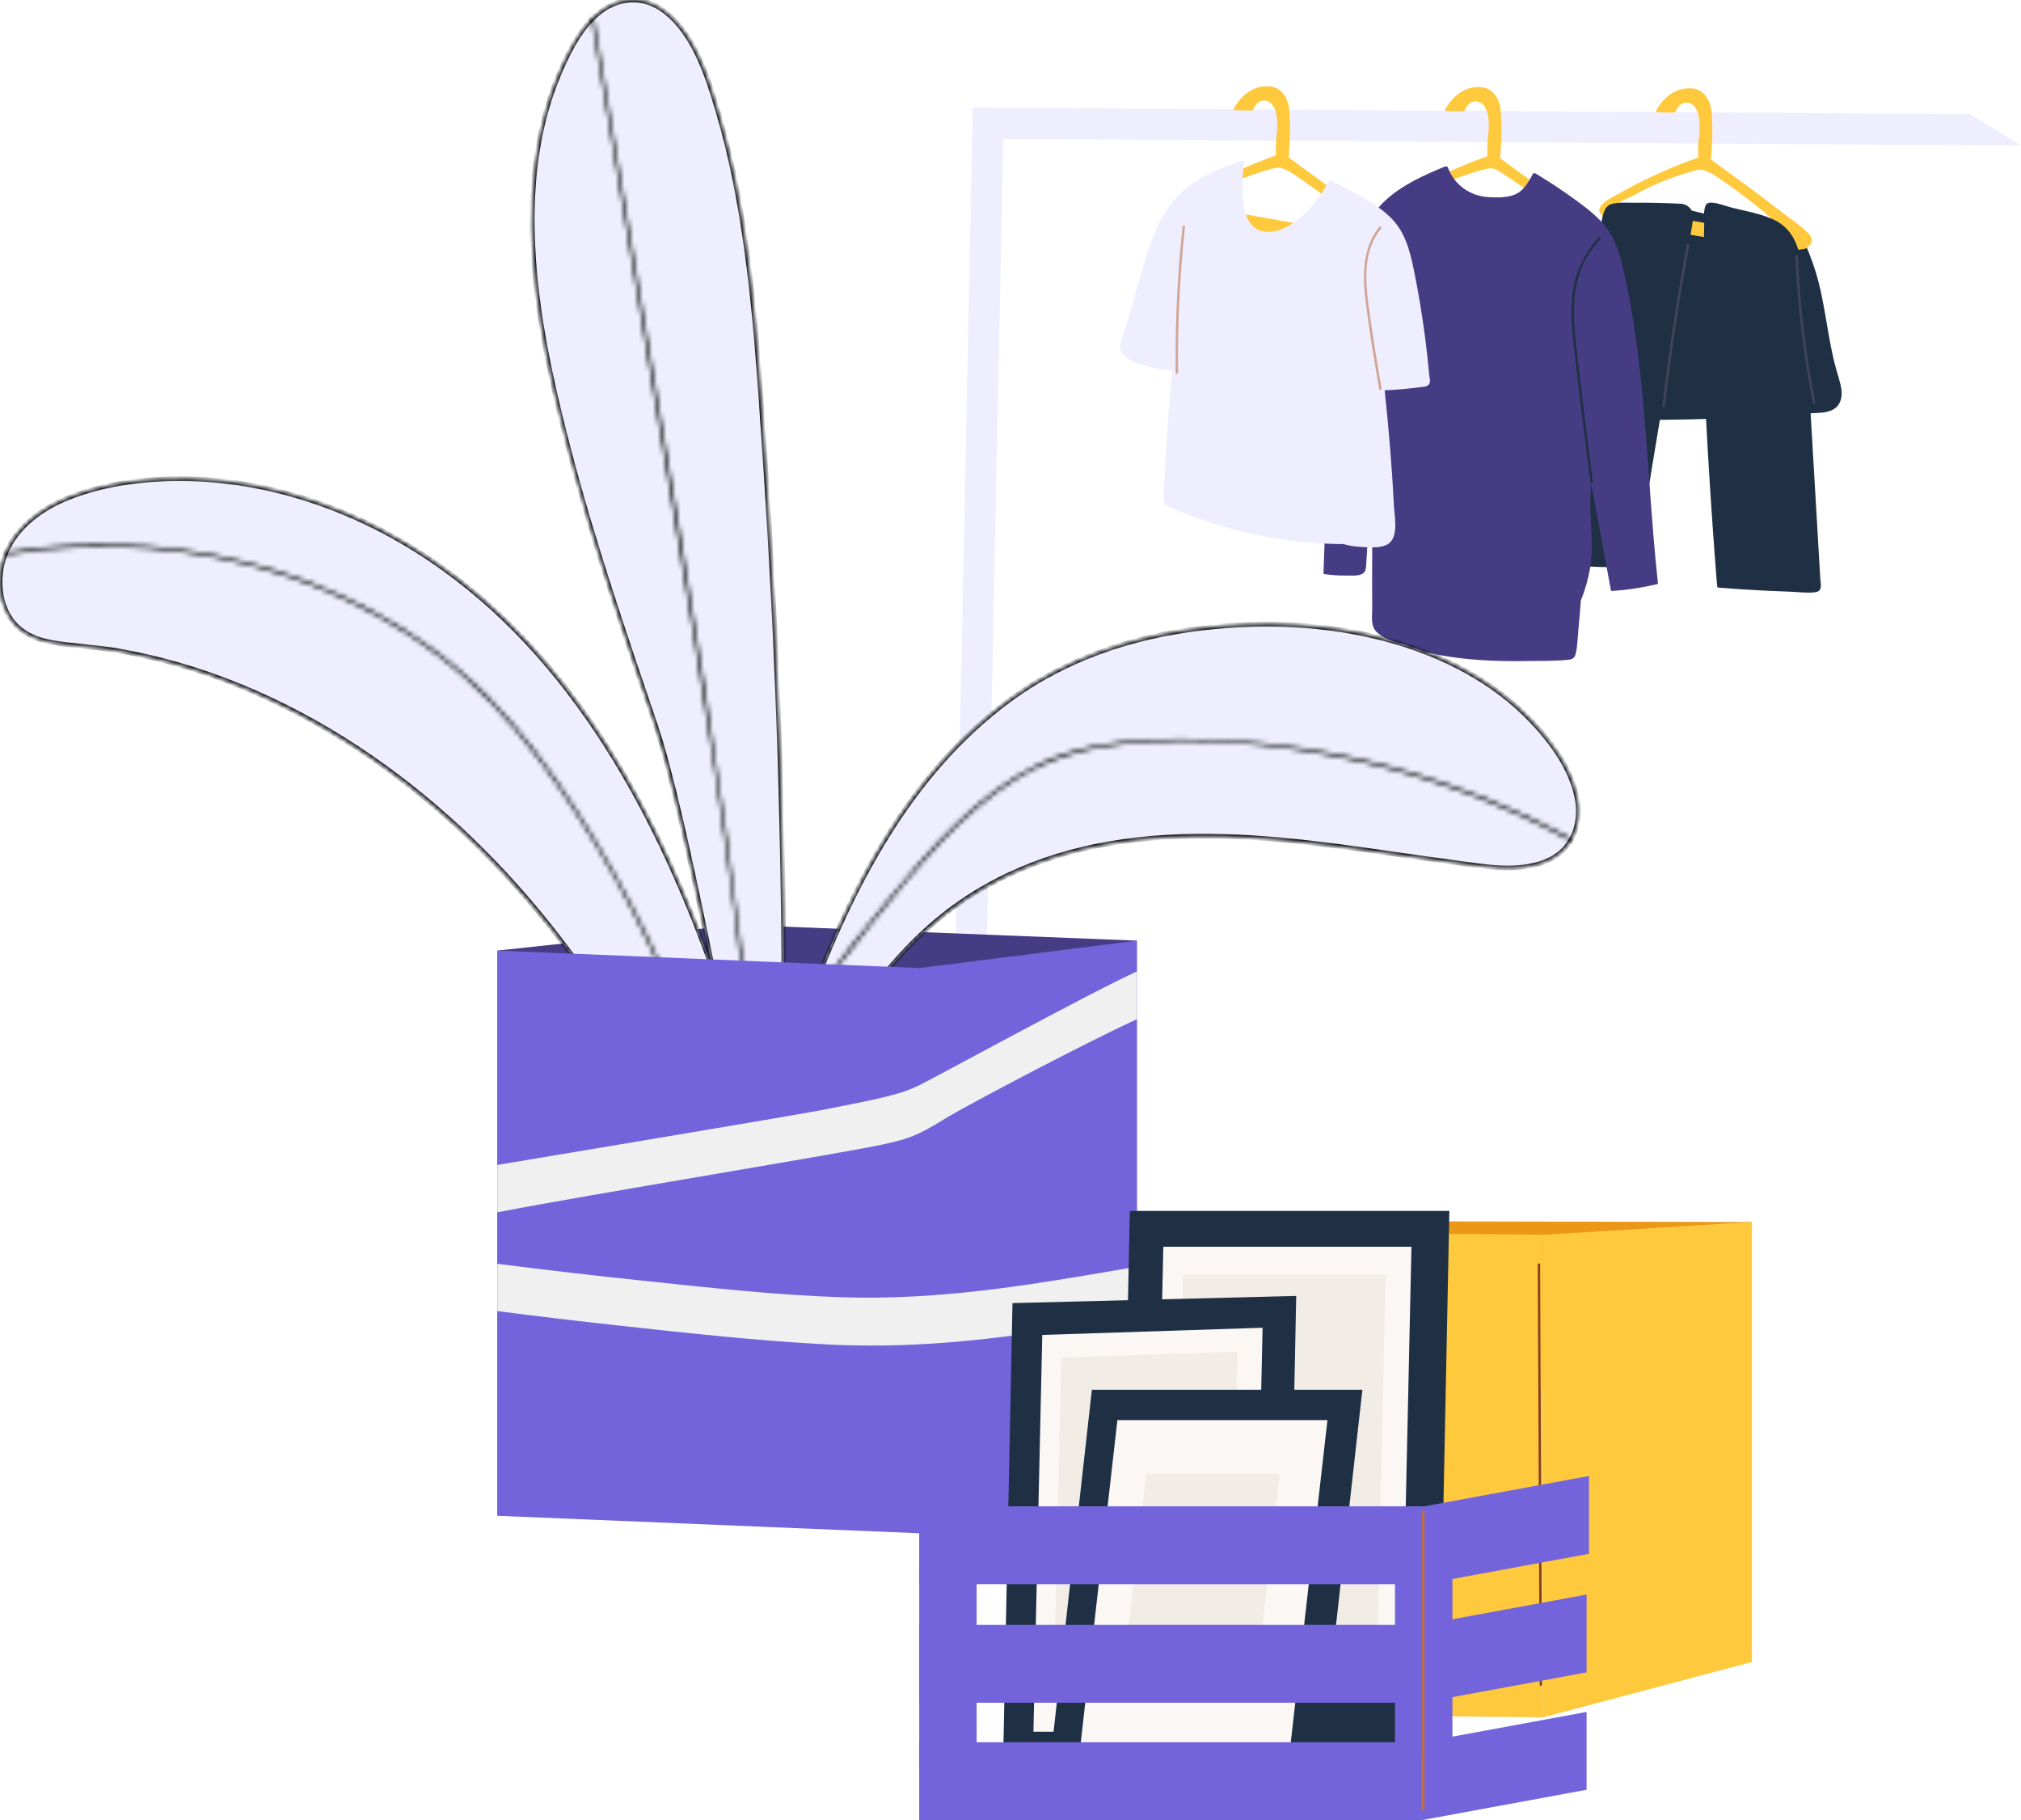 <?xml version="1.0" encoding="UTF-8"?> <svg xmlns="http://www.w3.org/2000/svg" width="432" height="389" viewBox="0 0 432 389" fill="none"><path d="M393.362 81.974C392.924 80.223 392.336 78.513 391.932 76.747C391.125 73.26 390.607 69.722 389.973 66.206C389.35 62.729 388.612 59.254 387.379 55.935C386.479 53.53 385.592 50.371 382.814 49.772C373.971 47.868 365.152 45.999 356.414 43.685C356.241 43.638 356.091 43.766 356.079 43.941C355.791 48.446 355.134 52.91 354.074 57.297C353.566 59.376 352.967 61.429 352.298 63.457C351.676 65.326 351.053 67.169 350.869 69.139C350.834 69.477 351.364 69.477 351.399 69.139C351.468 68.391 351.607 67.665 351.779 66.943C350.88 74.438 349.912 81.922 348.851 89.397C348.828 89.561 348.909 89.73 349.105 89.73C357.336 89.776 365.556 89.592 373.764 89.172C377.879 88.962 381.972 88.695 386.076 88.368C388.601 88.164 392.255 88.655 393.373 85.752C393.834 84.528 393.673 83.218 393.362 81.974Z" fill="#1F3044"></path><path d="M432 31.132L419.367 31.044L214.466 29.693L207.809 29.652L207.926 22.986L214.584 23.028L408.464 24.313L421.096 24.395L432 31.132Z" fill="#EFEEFE"></path><path d="M207.922 22.988L207.797 29.654L202.624 281.559L209.257 283.341L214.461 29.694L214.575 23.029L207.922 22.988Z" fill="#EFEEFE"></path><path d="M275.404 36.528C279.286 38.976 283.683 42.252 287.193 45.206C288.112 45.979 288.998 46.793 289.917 47.556C290.245 47.827 290.573 48.083 290.912 48.329C291.524 48.764 292.585 49.368 292.443 49.906C292.213 50.7 290.934 50.608 290.146 50.432C287.609 49.891 283.934 49.046 281.386 48.539C276.126 47.5 256.79 44.188 256.451 44.146C255.882 44.075 255.303 44.161 255.379 43.521C255.488 42.585 257.982 41.864 258.769 41.418C263.133 38.934 267.814 37.082 272.681 35.857C274.387 35.673 274.879 36.533 275.404 36.528ZM295.658 48.831C294.226 47.504 292.541 46.388 290.999 45.206C289.348 43.941 287.686 42.678 286.034 41.413C282.819 38.955 278.663 36.073 275.448 33.615C275.524 32.776 275.59 31.941 275.634 31.102C275.743 29.152 275.787 27.195 275.699 25.245C275.623 23.785 275.579 22.183 274.857 20.873C273.72 18.82 272.134 18.21 269.87 18.497C267.147 18.846 265.003 20.853 263.746 23.192C263.614 23.438 263.91 23.663 264.106 23.556C265.299 23.622 266.48 23.638 267.672 23.596C267.792 23.592 267.89 23.514 267.923 23.402C268.284 22.311 269.214 21.344 270.461 21.497C271.642 21.641 272.353 22.711 272.67 23.77C273.184 25.48 273.074 27.421 272.856 29.177C272.681 30.538 272.713 31.88 272.735 33.221C266.862 35.305 261.165 37.88 255.74 40.952C254.646 41.571 250.042 43.624 252.098 45.524C252.984 46.338 254.57 46.491 255.685 46.778C257.621 47.269 259.579 47.668 261.547 48.032C269.093 49.43 276.683 50.719 284.273 51.881C287.773 52.414 291.634 53.295 295.166 52.813C295.855 52.716 296.544 52.204 296.883 51.508C297.386 50.489 296.336 49.461 295.658 48.831Z" fill="#FFC93D"></path><path d="M320.612 36.706C324.492 39.149 328.888 42.425 332.409 45.384C333.317 46.152 334.203 46.966 335.123 47.734C335.448 48 335.773 48.262 336.109 48.502C336.737 48.943 337.792 49.547 337.646 50.084C337.422 50.873 336.143 50.781 335.347 50.611C332.813 50.064 329.134 49.219 326.6 48.717C321.33 47.678 301.997 44.361 301.66 44.319C301.089 44.247 300.505 44.34 300.584 43.695C300.696 42.763 303.185 42.036 303.97 41.596C308.333 39.107 313.02 37.254 317.887 36.031C319.591 35.847 319.872 36.297 320.612 36.706ZM340.864 49.009C339.429 47.678 337.747 46.566 336.199 45.379C334.551 44.115 332.891 42.85 331.243 41.586C328.024 39.129 323.864 36.246 320.646 33.788C320.724 32.949 320.791 32.114 320.836 31.275C320.948 29.325 320.993 27.374 320.903 25.424C320.825 23.959 320.78 22.362 320.062 21.046C318.93 18.998 317.337 18.384 315.072 18.67C312.347 19.018 310.205 21.025 308.949 23.365C308.815 23.616 309.118 23.836 309.308 23.734C310.497 23.8 311.686 23.81 312.874 23.77C312.998 23.77 313.087 23.692 313.132 23.58C313.491 22.484 314.422 21.517 315.667 21.671C316.844 21.814 317.55 22.889 317.876 23.944C318.391 25.654 318.279 27.599 318.055 29.349C317.887 30.717 317.921 32.058 317.932 33.394C312.067 35.478 306.37 38.058 300.943 41.129C299.855 41.75 295.246 43.802 297.298 45.697C298.184 46.51 299.777 46.664 300.898 46.951C302.827 47.443 304.778 47.842 306.752 48.206C314.299 49.608 321.89 50.898 329.482 52.055C332.97 52.587 336.838 53.473 340.371 52.986C341.055 52.895 341.75 52.377 342.086 51.686C342.591 50.663 341.537 49.634 340.864 49.009Z" fill="#FFC93D"></path><path d="M365.681 36.967C369.554 39.415 373.954 42.69 377.47 45.645C378.39 46.417 379.274 47.231 380.194 47.999C380.515 48.266 380.849 48.522 381.182 48.767C381.802 49.203 382.86 49.807 382.71 50.345C382.492 51.138 381.205 51.046 380.424 50.872C377.884 50.33 374.207 49.485 371.668 48.982C366.405 47.938 347.067 44.626 346.734 44.585C346.159 44.514 345.573 44.605 345.654 43.961C345.769 43.024 348.262 42.302 349.043 41.857C353.398 39.368 358.098 37.52 362.958 36.297C364.659 36.112 365.164 36.972 365.681 36.967ZM385.927 49.27C384.503 47.943 382.825 46.828 381.274 45.645C379.619 44.38 377.965 43.115 376.31 41.851C373.093 39.394 368.945 36.512 365.716 34.054C365.796 33.215 365.865 32.38 365.911 31.541C366.026 29.59 366.061 27.634 365.969 25.683C365.9 24.224 365.854 22.622 365.13 21.311C363.992 19.264 362.407 18.65 360.143 18.936C357.42 19.28 355.283 21.29 354.03 23.631C353.892 23.876 354.179 24.101 354.375 23.994C355.57 24.061 356.753 24.076 357.948 24.035C358.063 24.03 358.167 23.953 358.201 23.84C358.569 22.75 359.488 21.782 360.729 21.937C361.912 22.079 362.625 23.149 362.947 24.209C363.464 25.919 363.349 27.864 363.13 29.615C362.958 30.977 362.993 32.319 363.004 33.66C357.133 35.744 351.445 38.319 346.021 41.39C344.918 42.01 340.322 44.063 342.379 45.962C343.252 46.776 344.849 46.93 345.964 47.212C347.894 47.707 349.859 48.107 351.824 48.471C359.362 49.869 366.957 51.159 374.552 52.321C378.045 52.853 381.906 53.734 385.445 53.252C386.123 53.16 386.824 52.643 387.157 51.947C387.662 50.929 386.617 49.898 385.927 49.27Z" fill="#FFC93D"></path><path d="M389.087 123.55C389.03 122.495 388.961 121.441 388.903 120.385C388.696 116.966 388.501 113.546 388.305 110.122C387.489 96.257 386.684 82.394 385.867 68.531C385.683 65.295 385.545 62.054 385.292 58.828C385.108 56.484 384.786 54.093 383.866 51.907C382.9 49.635 381.267 47.888 379.013 46.875C376.264 45.641 373.125 45.124 370.215 44.386C368.87 44.043 367.329 43.404 365.937 43.312C365.224 43.26 364.729 43.435 364.488 44.156C364.085 45.349 364.315 46.884 364.281 48.128C364.246 49.875 364.212 51.62 364.177 53.371C364.062 60.36 364.039 67.348 364.12 74.336C364.304 89.889 366.88 123.985 367.076 125.393C367.099 125.511 367.225 125.577 367.34 125.588C370.802 125.864 374.263 126.089 377.737 126.258C379.381 126.334 381.037 126.401 382.682 126.458C384.372 126.514 386.27 126.796 387.96 126.576C388.593 126.493 389.018 126.288 389.168 125.628C389.306 125.019 389.122 124.175 389.087 123.55Z" fill="#1F3044"></path><path d="M350.447 116.884C350.322 117.688 350.288 118.569 350.073 119.347C349.733 120.54 348.928 120.903 347.794 121.021C346.14 121.2 344.451 121.231 342.785 121.195C339.351 121.123 333.536 120.709 330.227 119.864C333.48 95.828 336.744 71.745 342.195 48.088C342.547 46.557 342.671 44.136 344.462 43.609C345.992 43.153 347.93 43.357 349.506 43.327C351.727 43.276 356.828 43.394 359.321 43.552C360.965 43.654 362.166 45.144 361.917 46.773C358.324 70.25 353.96 93.375 350.447 116.884Z" fill="#1F3044"></path><path d="M351.128 84.837C350.519 78.421 349.74 72.022 348.623 65.675C348.047 62.469 347.426 59.264 346.625 56.105C345.936 53.371 344.988 50.715 343.217 48.473C341.343 46.081 338.849 44.238 336.4 42.457C333.792 40.558 331.084 38.786 328.319 37.127C327.89 36.846 327.404 37.2 327.607 37.317C326.592 39.089 325.621 40.942 323.578 41.664C321.863 42.272 319.899 42.242 318.104 42.124C314.222 41.868 310.892 39.534 309.527 35.883C309.459 35.541 309.042 35.545 308.883 35.581C304.358 37.44 299.787 39.483 296.153 42.821C291.931 46.711 290.284 51.975 289.313 57.477C286.898 71.054 285.306 84.816 284.212 98.551C283.568 106.502 283.139 114.474 282.902 122.445C282.902 122.547 282.981 122.685 283.094 122.7C284.64 122.91 286.187 123.029 287.744 123.007C288.771 122.993 290.43 123.167 291.333 122.562C292.022 122.102 291.988 121.257 292.044 120.504C292.157 118.825 292.259 117.145 292.36 115.466C292.372 115.329 292.293 115.252 292.191 115.226C292.654 113.112 293.06 110.992 293.41 108.857C293.32 114.171 293.286 119.491 293.297 124.81C293.297 126.458 293.308 128.107 293.32 129.75C293.331 131.055 293.083 132.704 293.545 133.963C294.234 135.883 297.213 136.841 298.918 137.517C304.482 139.728 310.543 140.67 316.49 141.07C319.684 141.284 322.879 141.326 326.073 141.284C329.142 141.243 332.291 141.304 335.339 140.993C336.185 140.906 336.625 140.537 336.817 139.702C337.212 138.085 337.223 136.293 337.381 134.64C337.585 132.545 337.765 130.451 337.912 128.352C338.77 126.228 339.424 124.017 339.831 121.738C340.914 115.682 339.39 109.543 340.169 103.508C341.557 111.043 342.946 118.58 344.334 126.115C344.356 126.222 344.481 126.321 344.582 126.309C347.833 126.089 351.038 125.598 354.198 124.85C354.3 124.825 354.401 124.702 354.39 124.595C352.945 111.37 352.381 98.076 351.128 84.837Z" fill="#463C84"></path><path d="M305.506 80.119C305.264 77.488 304.978 74.856 304.638 72.235C304 67.311 303.187 62.406 302.187 57.537C301.319 53.257 300.198 49.161 296.869 46.12C293.375 42.926 288.803 40.837 284.617 38.61C284.177 38.252 284.067 38.616 283.947 38.846C282.771 41.145 281.276 43.254 279.452 45.081C277.419 47.103 274.87 49.142 271.936 49.495C264.442 50.391 265.42 39.798 265.893 34.74C265.893 34.413 265.629 34.34 265.398 34.351C261.651 35.677 257.871 37.125 254.619 39.445C251.08 41.969 248.652 45.465 246.96 49.422C245.147 53.636 244.037 58.136 242.784 62.534C242.026 65.16 241.268 67.791 240.509 70.418C240.125 71.784 238.773 74.284 239.927 75.579C241.279 77.099 244.015 77.974 245.927 78.491C247.465 78.911 249.047 79.121 250.641 79.146C249.773 86.995 249.256 94.889 248.905 102.778C248.85 104.058 248.586 105.492 248.74 106.766C248.839 107.581 249.157 107.924 249.883 108.287C252.322 109.516 255.003 110.422 257.585 111.302C262.838 113.089 268.244 114.41 273.727 115.239C278.2 115.916 282.694 116.263 287.21 116.289C288.21 116.592 289.243 116.76 290.309 116.837C292.056 116.96 294.199 117.165 295.891 116.652C299.198 115.644 298.111 110.816 297.979 108.302C297.55 99.988 296.869 91.695 295.979 83.422C298.484 83.314 300.979 83.094 303.473 82.761C304.088 82.679 305.099 82.721 305.495 82.1C305.835 81.568 305.561 80.698 305.506 80.119Z" fill="#EFEEFE"></path><path d="M338.35 56.601C339.259 54.573 340.615 52.853 342.028 51.154C342.241 50.892 341.871 50.519 341.658 50.779C338.956 54.035 337.05 57.364 336.321 61.582C335.581 65.933 335.996 70.362 336.489 74.719C337.532 84.17 338.776 93.599 339.954 103.035C339.999 103.368 340.525 103.368 340.481 103.035C339.371 94.116 338.216 85.203 337.184 76.275C336.68 71.882 336.131 67.418 336.657 62.999C336.915 60.803 337.442 58.618 338.35 56.601Z" fill="#1F3044"></path><path d="M384.303 54.794C384.292 54.456 383.763 54.456 383.775 54.794C384.223 65.344 385.487 75.84 387.522 86.197C387.579 86.529 388.096 86.391 388.027 86.058C385.993 75.743 384.752 65.294 384.303 54.794Z" fill="#404459"></path><path d="M360.557 52.342C358.439 63.754 356.695 75.227 355.335 86.755C355.301 87.088 355.822 87.088 355.868 86.755C357.227 75.278 358.96 63.845 361.067 52.48C361.124 52.148 360.614 52.004 360.557 52.342Z" fill="#404459"></path><path d="M292.597 65.618C291.822 59.94 291.352 53.581 295.219 48.846C295.427 48.585 295.055 48.206 294.848 48.472C291.221 52.911 291.221 58.757 291.876 64.174C292.663 70.527 293.701 76.86 294.804 83.168C294.869 83.5 295.372 83.357 295.317 83.023C294.301 77.239 293.384 71.438 292.597 65.618Z" fill="#D1A597"></path><path d="M253.301 48.446C253.333 48.108 252.81 48.113 252.768 48.446C251.669 58.803 251.178 69.216 251.306 79.629C251.317 79.967 251.84 79.972 251.829 79.629C251.701 69.216 252.192 58.803 253.301 48.446Z" fill="#D1A597"></path><path d="M243.046 201.036L106.318 323.959V203.158L157.687 197.646L243.046 201.036Z" fill="#463C84"></path><mask id="path-17-inside-1_1050_18667" fill="white"><path d="M150.147 252.462C154.778 251.764 159.44 251.239 164.113 250.854C163.561 247.964 162.977 245.08 162.339 242.208C162.191 241.514 162.031 240.821 161.872 240.128C161.766 239.674 161.67 239.215 161.564 238.762C157.136 219.806 150.912 201.186 142.745 183.518C135.035 166.856 125.36 150.917 112.828 137.433C100.339 123.991 85.003 113.27 67.586 107.298C58.899 104.323 49.766 102.548 40.569 102.336C31.913 102.134 22.79 103.112 14.698 106.321C8.995 108.573 3.653 112.441 1.295 118.02C1.21 118.211 1.125 118.413 1.061 118.604C0.594 119.815 0.276 121.091 0.116 122.451C-0.266 125.681 0.276 129.113 2.028 131.897C4.067 135.159 7.476 136.7 11.172 137.327C15.749 138.113 20.422 138.273 25.01 139.059C29.608 139.845 34.154 140.908 38.614 142.215C47.482 144.808 56.053 148.378 64.198 152.713C80.723 161.501 95.517 173.402 108.198 187.12C121.314 201.309 132.136 217.524 141.258 234.527C144.413 240.411 147.365 246.399 150.147 252.462Z"></path></mask><path d="M150.147 252.462C154.778 251.764 159.44 251.239 164.113 250.854C163.561 247.964 162.977 245.08 162.339 242.208C162.191 241.514 162.031 240.821 161.872 240.128C161.766 239.674 161.67 239.215 161.564 238.762C157.136 219.806 150.912 201.186 142.745 183.518C135.035 166.856 125.36 150.917 112.828 137.433C100.339 123.991 85.003 113.27 67.586 107.298C58.899 104.323 49.766 102.548 40.569 102.336C31.913 102.134 22.79 103.112 14.698 106.321C8.995 108.573 3.653 112.441 1.295 118.02C1.21 118.211 1.125 118.413 1.061 118.604C0.594 119.815 0.276 121.091 0.116 122.451C-0.266 125.681 0.276 129.113 2.028 131.897C4.067 135.159 7.476 136.7 11.172 137.327C15.749 138.113 20.422 138.273 25.01 139.059C29.608 139.845 34.154 140.908 38.614 142.215C47.482 144.808 56.053 148.378 64.198 152.713C80.723 161.501 95.517 173.402 108.198 187.12C121.314 201.309 132.136 217.524 141.258 234.527C144.413 240.411 147.365 246.399 150.147 252.462Z" fill="#EFEEFE"></path><path d="M164.113 250.854L164.604 250.76L164.709 251.307L164.154 251.352L164.113 250.854ZM162.339 242.208L161.851 242.316L161.851 242.312L162.339 242.208ZM161.872 240.128L162.359 240.014L162.359 240.016L161.872 240.128ZM161.564 238.762L161.077 238.876L161.077 238.875L161.564 238.762ZM142.745 183.518L143.199 183.308L143.199 183.308L142.745 183.518ZM112.828 137.433L112.462 137.774L112.462 137.773L112.828 137.433ZM67.586 107.298L67.748 106.825L67.748 106.825L67.586 107.298ZM40.569 102.336L40.557 102.836H40.557L40.569 102.336ZM14.698 106.321L14.882 106.785L14.881 106.786L14.698 106.321ZM1.295 118.02L1.756 118.214L1.752 118.223L1.295 118.02ZM1.061 118.604L1.536 118.762L1.532 118.773L1.528 118.784L1.061 118.604ZM0.116 122.451L0.613 122.509L0.613 122.509L0.116 122.451ZM2.028 131.897L2.451 131.631L2.452 131.632L2.028 131.897ZM11.172 137.327L11.255 136.834L11.257 136.834L11.172 137.327ZM25.01 139.059L24.926 139.552L24.925 139.552L25.01 139.059ZM38.614 142.215L38.474 142.695L38.474 142.695L38.614 142.215ZM64.198 152.713L63.964 153.155L63.964 153.155L64.198 152.713ZM108.198 187.12L107.831 187.459L108.198 187.12ZM141.258 234.527L141.699 234.291L141.699 234.291L141.258 234.527ZM150.073 251.967C154.716 251.267 159.389 250.741 164.072 250.356L164.154 251.352C159.491 251.736 154.84 252.26 150.222 252.956L150.073 251.967ZM163.622 250.948C163.07 248.061 162.487 245.182 161.851 242.316L162.828 242.099C163.466 244.978 164.051 247.866 164.604 250.76L163.622 250.948ZM161.851 242.312C161.703 241.623 161.544 240.934 161.385 240.24L162.359 240.016C162.519 240.708 162.679 241.405 162.828 242.103L161.851 242.312ZM161.385 240.242C161.331 240.012 161.28 239.781 161.23 239.553C161.179 239.324 161.13 239.099 161.077 238.876L162.051 238.648C162.105 238.878 162.156 239.109 162.206 239.337C162.257 239.566 162.307 239.791 162.359 240.014L161.385 240.242ZM161.077 238.875C156.656 219.95 150.443 201.363 142.291 183.727L143.199 183.308C151.381 201.01 157.615 219.662 162.051 238.648L161.077 238.875ZM142.291 183.728C134.596 167.099 124.948 151.209 112.462 137.774L113.194 137.093C125.772 150.626 135.474 166.614 143.199 183.308L142.291 183.728ZM112.462 137.773C100.02 124.383 84.752 113.712 67.424 107.771L67.748 106.825C85.254 112.827 100.657 123.6 113.194 137.093L112.462 137.773ZM67.424 107.771C58.78 104.811 49.698 103.047 40.557 102.836L40.58 101.836C49.833 102.05 59.017 103.835 67.748 106.825L67.424 107.771ZM40.557 102.836C31.942 102.635 22.891 103.609 14.882 106.785L14.513 105.856C22.689 102.614 31.885 101.633 40.58 101.836L40.557 102.836ZM14.881 106.786C9.244 109.012 4.041 112.808 1.756 118.214L0.835 117.825C3.265 112.074 8.745 108.134 14.514 105.856L14.881 106.786ZM1.752 118.223C1.669 118.41 1.592 118.594 1.536 118.762L0.587 118.446C0.659 118.231 0.751 118.012 0.838 117.817L1.752 118.223ZM1.528 118.784C1.076 119.956 0.767 121.19 0.613 122.509L-0.38 122.392C-0.216 120.991 0.112 119.675 0.595 118.424L1.528 118.784ZM0.613 122.509C0.241 125.651 0.772 128.963 2.451 131.631L1.605 132.163C-0.221 129.263 -0.773 125.711 -0.38 122.392L0.613 122.509ZM2.452 131.632C4.386 134.726 7.635 136.22 11.255 136.834L11.088 137.82C7.317 137.18 3.748 135.592 1.604 132.162L2.452 131.632ZM11.257 136.834C13.526 137.224 15.821 137.459 18.138 137.696C20.449 137.932 22.781 138.17 25.094 138.566L24.925 139.552C22.651 139.162 20.353 138.927 18.036 138.69C15.725 138.454 13.396 138.216 11.087 137.82L11.257 136.834ZM25.094 138.566C29.712 139.356 34.277 140.423 38.755 141.735L38.474 142.695C34.031 141.393 29.505 140.335 24.926 139.552L25.094 138.566ZM38.755 141.735C47.658 144.338 56.26 147.922 64.433 152.272L63.964 153.155C55.846 148.834 47.307 145.277 38.474 142.695L38.755 141.735ZM64.433 152.272C81.014 161.089 95.851 173.027 108.565 186.78L107.831 187.459C95.183 173.777 80.433 161.913 63.964 153.155L64.433 152.272ZM108.565 186.78C121.716 201.008 132.561 217.26 141.699 234.291L140.818 234.764C131.71 217.788 120.911 201.61 107.831 187.459L108.565 186.78ZM141.699 234.291C144.859 240.185 147.816 246.182 150.602 252.253L149.693 252.67C146.914 246.615 143.967 240.637 140.818 234.764L141.699 234.291Z" fill="black" mask="url(#path-17-inside-1_1050_18667)"></path><mask id="path-19-inside-2_1050_18667" fill="white"><path d="M140.061 154.917C146.605 174.21 155.726 226.354 160.589 246.159C161.366 249.343 163.899 243.03 164.739 250.8C165.58 250.734 166.431 250.671 167.272 250.614C167.432 242.341 167.538 234.066 167.57 225.79C167.666 204.604 167.389 183.421 166.73 162.242C166.059 140.979 165.005 119.715 163.569 98.495C162.217 78.445 161.068 58.182 157.099 38.441C156.109 33.586 154.949 28.784 153.544 24.035C152.32 19.861 151.011 15.623 149.128 11.694C146.329 5.86 141.21 -0.902 133.899 0.099C131.175 0.472 128.876 1.813 126.929 3.677C126.769 3.826 126.62 3.975 126.471 4.135C123.215 7.467 120.98 12.227 119.351 16.113C115.967 24.174 114.35 32.862 113.903 41.561C112.956 60.205 117.042 78.871 121.746 96.791C126.907 116.447 133.526 135.687 140.061 154.917Z"></path></mask><path d="M140.061 154.917C146.605 174.21 155.726 226.354 160.589 246.159C161.366 249.343 163.899 243.03 164.739 250.8C165.58 250.734 166.431 250.671 167.272 250.614C167.432 242.341 167.538 234.066 167.57 225.79C167.666 204.604 167.389 183.421 166.73 162.242C166.059 140.979 165.005 119.715 163.569 98.495C162.217 78.445 161.068 58.182 157.099 38.441C156.109 33.586 154.949 28.784 153.544 24.035C152.32 19.861 151.011 15.623 149.128 11.694C146.329 5.86 141.21 -0.902 133.899 0.099C131.175 0.472 128.876 1.813 126.929 3.677C126.769 3.826 126.62 3.975 126.471 4.135C123.215 7.467 120.98 12.227 119.351 16.113C115.967 24.174 114.35 32.862 113.903 41.561C112.956 60.205 117.042 78.871 121.746 96.791C126.907 116.447 133.526 135.687 140.061 154.917Z" fill="#EFEEFE"></path><path d="M160.589 246.159L161.075 246.04L161.075 246.04L160.589 246.159ZM164.739 250.8L164.779 251.299L164.295 251.337L164.242 250.854L164.739 250.8ZM167.272 250.614L167.772 250.624L167.763 251.082L167.306 251.113L167.272 250.614ZM167.57 225.79L167.07 225.788L167.07 225.788L167.57 225.79ZM166.73 162.242L167.229 162.227L167.229 162.227L166.73 162.242ZM163.569 98.495L163.07 98.528L163.07 98.528L163.569 98.495ZM157.099 38.441L157.588 38.342L157.589 38.343L157.099 38.441ZM153.544 24.035L153.065 24.177L153.064 24.176L153.544 24.035ZM149.128 11.694L149.578 11.478L149.579 11.478L149.128 11.694ZM133.899 0.099L133.967 0.594H133.967L133.899 0.099ZM126.929 3.677L127.274 4.038L127.27 4.042L126.929 3.677ZM126.471 4.135L126.837 4.476L126.829 4.484L126.471 4.135ZM119.351 16.113L119.813 16.306L119.812 16.307L119.351 16.113ZM113.903 41.561L113.403 41.536L113.403 41.536L113.903 41.561ZM121.746 96.791L121.262 96.918L121.262 96.918L121.746 96.791ZM140.534 154.756C143.819 164.438 147.741 182.332 151.445 200.245C155.154 218.181 158.646 236.149 161.075 246.04L160.103 246.278C157.669 236.364 154.169 218.357 150.466 200.447C146.758 182.514 142.848 164.689 139.587 155.077L140.534 154.756ZM161.075 246.04C161.163 246.403 161.26 246.549 161.312 246.603C161.339 246.63 161.355 246.639 161.416 246.636C161.509 246.63 161.636 246.591 161.841 246.511C162.021 246.442 162.271 246.336 162.519 246.274C162.776 246.21 163.089 246.175 163.415 246.28C163.749 246.388 164.03 246.62 164.261 246.967C164.702 247.627 165.026 248.798 165.237 250.747L164.242 250.854C164.033 248.917 163.724 247.963 163.43 247.522C163.293 247.318 163.181 247.256 163.108 247.232C163.028 247.206 162.922 247.204 162.762 247.245C162.592 247.287 162.425 247.358 162.203 247.444C162.006 247.52 161.745 247.617 161.479 247.634C161.18 247.652 160.864 247.572 160.6 247.305C160.362 247.064 160.209 246.711 160.103 246.278L161.075 246.04ZM164.7 250.302C165.543 250.236 166.396 250.173 167.238 250.115L167.306 251.113C166.467 251.17 165.618 251.233 164.779 251.299L164.7 250.302ZM166.772 250.604C166.932 242.333 167.038 234.061 167.07 225.788L168.07 225.792C168.038 234.071 167.932 242.348 167.772 250.624L166.772 250.604ZM167.07 225.788C167.166 204.608 166.889 183.43 166.23 162.258L167.229 162.227C167.889 183.411 168.166 204.601 168.07 225.792L167.07 225.788ZM166.23 162.258C165.56 141.001 164.506 119.743 163.07 98.528L164.068 98.461C165.505 119.688 166.559 140.957 167.229 162.227L166.23 162.258ZM163.07 98.528C161.718 78.467 160.57 58.242 156.608 38.54L157.589 38.343C161.566 58.123 162.717 78.422 164.068 98.461L163.07 98.528ZM156.609 38.541C155.621 33.698 154.465 28.91 153.065 24.177L154.024 23.893C155.433 28.658 156.596 33.475 157.588 38.342L156.609 38.541ZM153.064 24.176C151.84 20.002 150.541 15.799 148.677 11.911L149.579 11.478C151.482 15.448 152.8 19.721 154.024 23.894L153.064 24.176ZM148.677 11.911C147.292 9.025 145.347 5.939 142.87 3.705C140.401 1.477 137.435 0.12 133.967 0.594L133.831 -0.396C137.674 -0.922 140.923 0.601 143.54 2.962C146.15 5.317 148.164 8.529 149.578 11.478L148.677 11.911ZM133.967 0.594C131.372 0.949 129.166 2.228 127.274 4.038L126.583 3.315C128.586 1.399 130.977 -0.006 133.831 -0.396L133.967 0.594ZM127.27 4.042C127.119 4.183 126.978 4.324 126.837 4.476L126.105 3.794C126.262 3.625 126.419 3.468 126.587 3.311L127.27 4.042ZM126.829 4.484C123.645 7.742 121.44 12.421 119.813 16.306L118.89 15.92C120.519 12.032 122.784 7.192 126.113 3.785L126.829 4.484ZM119.812 16.307C116.456 24.302 114.847 32.931 114.402 41.587L113.403 41.536C113.853 32.793 115.479 24.045 118.89 15.92L119.812 16.307ZM114.402 41.587C113.459 60.148 117.527 78.749 122.229 96.664L121.262 96.918C116.557 78.992 112.452 60.263 113.403 41.536L114.402 41.587ZM122.229 96.664C127.385 116.299 133.998 135.521 140.534 154.756L139.587 155.078C133.055 135.852 126.429 116.594 121.262 96.918L122.229 96.664Z" fill="black" mask="url(#path-19-inside-2_1050_18667)"></path><mask id="path-21-inside-3_1050_18667" fill="white"><path d="M337.006 170.054C335.651 163.985 331.666 158.582 327.459 154.138C319.046 145.248 307.734 139.625 296.014 136.542C283.335 133.215 270.037 132.709 257.066 134.218C242.156 135.951 227.841 140.672 215.688 149.637C194.234 165.469 182.046 189.603 172.756 214.057C176.671 213.973 180.586 213.965 184.5 214.017C188.368 208.77 192.575 203.785 197.354 199.31C208.455 188.92 222.314 182.845 237.213 180.301C253.222 177.565 269.535 178.759 285.555 180.823C294.016 181.911 302.452 183.234 310.901 184.35C317.153 185.17 324.234 186.563 330.322 184.167C332.753 183.207 334.541 181.639 335.721 179.709C335.814 179.559 335.896 179.405 335.978 179.245C337.415 176.593 337.742 173.329 337.006 170.054Z"></path></mask><path d="M337.006 170.054C335.651 163.985 331.666 158.582 327.459 154.138C319.046 145.248 307.734 139.625 296.014 136.542C283.335 133.215 270.037 132.709 257.066 134.218C242.156 135.951 227.841 140.672 215.688 149.637C194.234 165.469 182.046 189.603 172.756 214.057C176.671 213.973 180.586 213.965 184.5 214.017C188.368 208.77 192.575 203.785 197.354 199.31C208.455 188.92 222.314 182.845 237.213 180.301C253.222 177.565 269.535 178.759 285.555 180.823C294.016 181.911 302.452 183.234 310.901 184.35C317.153 185.17 324.234 186.563 330.322 184.167C332.753 183.207 334.541 181.639 335.721 179.709C335.814 179.559 335.896 179.405 335.978 179.245C337.415 176.593 337.742 173.329 337.006 170.054Z" fill="#EFEEFE"></path><path d="M327.459 154.138L327.096 154.482L327.096 154.482L327.459 154.138ZM296.014 136.542L296.141 136.059L296.141 136.059L296.014 136.542ZM257.066 134.218L257.124 134.715L257.124 134.715L257.066 134.218ZM215.688 149.637L215.392 149.235L215.392 149.235L215.688 149.637ZM172.756 214.057L172.767 214.557L172.026 214.573L172.289 213.879L172.756 214.057ZM184.5 214.017L184.903 214.314L184.75 214.521L184.493 214.517L184.5 214.017ZM197.354 199.31L197.012 198.945L197.012 198.945L197.354 199.31ZM237.213 180.301L237.297 180.794L237.297 180.794L237.213 180.301ZM285.555 180.823L285.492 181.319L285.492 181.319L285.555 180.823ZM310.901 184.35L310.836 184.845L310.836 184.845L310.901 184.35ZM330.322 184.167L330.506 184.632L330.505 184.632L330.322 184.167ZM335.721 179.709L335.294 179.448L335.297 179.444L335.721 179.709ZM335.978 179.245L335.532 179.017L335.538 179.007L335.978 179.245ZM336.518 170.163C335.192 164.227 331.282 158.904 327.096 154.482L327.822 153.794C332.05 158.26 336.109 163.743 337.494 169.945L336.518 170.163ZM327.096 154.482C318.763 145.677 307.544 140.092 295.887 137.026L296.141 136.059C307.925 139.158 319.328 144.819 327.822 153.794L327.096 154.482ZM295.887 137.026C283.279 133.717 270.045 133.211 257.124 134.715L257.009 133.721C270.03 132.206 283.392 132.713 296.141 136.059L295.887 137.026ZM257.124 134.715C242.279 136.44 228.053 141.137 215.985 150.039L215.392 149.235C227.63 140.207 242.032 135.462 257.009 133.721L257.124 134.715ZM215.985 150.039C194.652 165.782 182.506 189.801 173.224 214.234L172.289 213.879C181.587 189.405 193.817 165.155 215.392 149.235L215.985 150.039ZM172.746 213.557C176.667 213.473 180.587 213.465 184.507 213.517L184.493 214.517C180.584 214.465 176.675 214.473 172.767 214.557L172.746 213.557ZM184.098 213.72C187.978 208.456 192.205 203.446 197.012 198.945L197.696 199.675C192.945 204.123 188.758 209.084 184.903 214.314L184.098 213.72ZM197.012 198.945C208.197 188.477 222.15 182.366 237.129 179.808L237.297 180.794C222.478 183.324 208.714 189.363 197.696 199.675L197.012 198.945ZM237.129 179.808C253.213 177.059 269.586 178.261 285.619 180.327L285.492 181.319C269.484 179.256 253.231 178.071 237.297 180.794L237.129 179.808ZM285.619 180.327C294.056 181.412 302.559 182.744 310.966 183.854L310.836 184.845C302.346 183.724 293.975 182.41 285.492 181.319L285.619 180.327ZM310.966 183.854C314.115 184.267 317.411 184.815 320.696 184.965C323.973 185.115 327.186 184.864 330.139 183.702L330.505 184.632C327.37 185.866 323.999 186.117 320.65 185.964C317.309 185.811 313.939 185.253 310.836 184.845L310.966 183.854ZM330.138 183.702C332.469 182.782 334.171 181.285 335.294 179.448L336.147 179.97C334.91 181.994 333.037 183.633 330.506 184.632L330.138 183.702ZM335.297 179.444C335.378 179.313 335.452 179.174 335.533 179.018L336.423 179.472C336.34 179.636 336.25 179.805 336.145 179.974L335.297 179.444ZM335.538 179.007C336.908 176.479 337.233 173.342 336.518 170.164L337.494 169.944C338.252 173.316 337.922 176.708 336.417 179.483L335.538 179.007Z" fill="black" mask="url(#path-21-inside-3_1050_18667)"></path><mask id="path-23-inside-4_1050_18667" fill="white"><path d="M160.148 222.949C160.562 227.083 160.934 231.227 161.284 235.372C161.708 240.577 162.09 245.789 162.409 251.002C162.579 250.987 162.759 250.973 162.929 250.958C162.451 243.175 161.836 235.399 161.125 227.633C159.618 211.397 157.644 195.198 155.394 179.057C149.387 136.052 141.852 93.237 134.72 50.402C132.13 34.835 129.53 19.257 126.919 3.68C126.771 3.828 126.611 3.977 126.463 4.136C132.194 38.434 137.914 72.743 143.571 107.052C149.928 145.555 156.338 184.101 160.148 222.949Z"></path></mask><path d="M161.284 235.372L173.241 234.361L173.243 234.379L173.244 234.396L161.284 235.372ZM162.409 251.002L163.529 262.95L151.187 264.108L150.431 251.734L162.409 251.002ZM162.929 250.958L174.906 250.223L175.622 261.892L163.975 262.912L162.929 250.958ZM161.125 227.633L173.073 226.524L173.074 226.531L173.075 226.539L161.125 227.633ZM155.394 179.057L167.278 177.397L167.279 177.4L155.394 179.057ZM134.72 50.402L122.883 52.373L122.882 52.371L134.72 50.402ZM126.919 3.68L118.432 -4.803L134.903 -21.283L138.754 1.696L126.919 3.68ZM126.463 4.136L114.627 6.114L113.652 0.278L117.688 -4.049L126.463 4.136ZM143.571 107.052L131.731 109.007L131.731 109.004L143.571 107.052ZM172.089 221.754C172.511 225.968 172.888 230.178 173.241 234.361L149.326 236.382C148.979 232.276 148.614 228.197 148.208 224.145L172.089 221.754ZM173.244 234.396C173.674 239.666 174.062 244.961 174.386 250.271L150.431 251.734C150.119 246.617 149.743 241.488 149.324 236.347L173.244 234.396ZM161.288 239.055C161.437 239.041 161.575 239.029 161.669 239.021C161.781 239.012 161.828 239.008 161.882 239.003L163.975 262.912C163.594 262.945 163.688 262.935 163.529 262.95L161.288 239.055ZM150.951 251.693C150.482 244.051 149.877 236.396 149.175 228.727L173.075 226.539C173.795 234.402 174.42 242.3 174.906 250.223L150.951 251.693ZM149.176 228.742C147.69 212.732 145.74 196.721 143.509 180.714L167.279 177.4C169.547 193.675 171.545 210.062 173.073 226.524L149.176 228.742ZM143.509 180.717C137.531 137.917 130.039 95.356 122.883 52.373L146.557 48.431C153.664 91.118 161.243 134.186 167.278 177.397L143.509 180.717ZM122.882 52.371C120.294 36.808 117.694 21.235 115.084 5.663L138.754 1.696C141.366 17.279 143.967 32.861 146.557 48.432L122.882 52.371ZM135.407 12.163C135.322 12.247 135.247 12.321 135.2 12.367C135.179 12.388 135.15 12.416 135.138 12.427C135.122 12.444 135.112 12.453 135.105 12.46C135.089 12.476 135.098 12.467 135.118 12.447C135.14 12.425 135.182 12.382 135.238 12.322L117.688 -4.049C117.94 -4.319 118.161 -4.538 118.278 -4.652C118.328 -4.702 118.399 -4.772 118.412 -4.784C118.441 -4.813 118.442 -4.813 118.432 -4.803L135.407 12.163ZM138.299 2.159C144.03 36.459 149.752 70.778 155.411 105.1L131.731 109.004C126.076 74.709 120.358 40.41 114.627 6.114L138.299 2.159ZM155.411 105.097C161.755 143.521 168.235 182.466 172.091 221.778L148.206 224.12C144.441 185.736 138.101 147.589 131.731 109.007L155.411 105.097Z" fill="black" mask="url(#path-23-inside-4_1050_18667)"></path><mask id="path-25-inside-5_1050_18667" fill="white"><path d="M334.188 178.286C320.704 171.192 306.298 165.838 291.448 162.407C276.504 158.957 261.07 157.421 245.742 158.092C237.605 158.456 229.538 159.725 222.113 163.251C215.575 166.36 209.773 170.845 204.566 175.844C199.137 181.038 194.292 186.798 189.552 192.612C184.287 199.077 178.963 205.547 174.399 212.545C174.072 213.04 173.757 213.544 173.441 214.045C173.663 214.04 173.885 214.035 174.095 214.032C177.761 208.257 181.952 202.843 186.248 197.524C190.93 191.727 195.611 185.902 200.725 180.479C205.768 175.118 211.302 170.11 217.618 166.285C224.623 162.045 232.304 159.784 240.43 158.994C255.677 157.516 271.402 158.85 286.369 161.858C301.196 164.834 315.637 169.731 329.215 176.366C331.41 177.432 333.569 178.548 335.717 179.71C335.811 179.56 335.893 179.406 335.974 179.246C335.379 178.916 334.784 178.6 334.188 178.286Z"></path></mask><path d="M291.448 162.407L294.147 150.715L294.149 150.715L291.448 162.407ZM245.742 158.092L245.207 146.104L245.217 146.104L245.742 158.092ZM222.113 163.251L216.958 152.414L216.966 152.41L222.113 163.251ZM204.566 175.844L212.876 184.501L212.869 184.507L212.862 184.514L204.566 175.844ZM189.552 192.612L180.247 185.034L180.252 185.029L189.552 192.612ZM174.399 212.545L184.45 219.101L184.432 219.128L184.414 219.155L174.399 212.545ZM173.441 214.045L173.694 226.042L151.423 226.511L163.284 207.655L173.441 214.045ZM174.095 214.032L184.226 220.463L180.761 225.922L174.295 226.03L174.095 214.032ZM186.248 197.524L195.584 205.064L195.583 205.065L186.248 197.524ZM200.725 180.479L209.465 188.702L209.456 188.711L200.725 180.479ZM217.618 166.285L211.402 156.02L211.404 156.02L217.618 166.285ZM240.43 158.994L239.269 147.05L239.272 147.05L240.43 158.994ZM286.369 161.858L284.007 173.623L284.005 173.623L286.369 161.858ZM329.215 176.366L323.97 187.159L323.958 187.153L323.946 187.147L329.215 176.366ZM335.717 179.71L345.895 186.068L339.922 195.629L330.007 190.264L335.717 179.71ZM335.974 179.246L341.799 168.755L351.933 174.381L346.661 184.704L335.974 179.246ZM328.601 188.906C316.028 182.291 302.591 177.298 288.747 174.099L294.149 150.715C310.004 154.378 325.38 160.093 339.775 167.666L328.601 188.906ZM288.748 174.1C274.8 170.879 260.451 169.459 246.267 170.081L245.217 146.104C261.69 145.382 278.209 147.034 294.147 150.715L288.748 174.1ZM246.277 170.08C238.946 170.408 232.663 171.525 227.259 174.091L216.966 152.41C226.412 147.925 236.264 146.503 245.207 146.104L246.277 170.08ZM227.267 174.087C222.254 176.471 217.497 180.064 212.876 184.501L196.256 167.187C202.048 161.627 208.896 156.249 216.959 152.414L227.267 174.087ZM212.862 184.514C208.009 189.158 203.56 194.421 198.853 200.194L180.252 185.029C185.024 179.175 190.266 172.918 196.27 167.173L212.862 184.514ZM198.857 200.189C193.485 206.785 188.6 212.738 184.45 219.101L164.348 205.989C169.327 198.355 175.089 191.368 180.247 185.034L198.857 200.189ZM184.414 219.155C184.176 219.516 183.94 219.892 183.599 220.434L163.284 207.655C163.573 207.195 163.968 206.564 164.384 205.935L184.414 219.155ZM173.189 202.047C173.403 202.043 173.653 202.037 173.895 202.033L174.295 226.03C174.117 226.033 173.924 226.037 173.694 226.042L173.189 202.047ZM163.964 207.601C168.005 201.235 172.543 195.395 176.914 189.984L195.583 205.065C191.362 210.291 187.517 215.279 184.226 220.463L163.964 207.601ZM176.912 189.985C181.527 184.271 186.506 178.067 191.994 172.247L209.456 188.711C204.717 193.737 200.333 199.184 195.584 205.064L176.912 189.985ZM191.985 172.256C197.433 166.466 203.81 160.618 211.402 156.02L223.833 176.55C218.794 179.602 214.104 183.771 209.465 188.702L191.985 172.256ZM211.404 156.02C220.176 150.709 229.643 147.986 239.269 147.05L241.591 170.938C234.966 171.582 229.069 173.381 223.832 176.551L211.404 156.02ZM239.272 147.05C255.955 145.433 272.895 146.91 288.734 150.093L284.005 173.623C269.91 170.79 255.398 169.6 241.587 170.938L239.272 147.05ZM288.731 150.093C304.569 153.272 319.987 158.5 334.483 165.584L323.946 187.147C311.288 180.962 297.823 176.397 284.007 173.623L288.731 150.093ZM334.459 165.572C336.829 166.724 339.145 167.921 341.428 169.156L330.007 190.264C327.994 189.175 325.99 188.14 323.97 187.159L334.459 165.572ZM325.54 173.352C325.439 173.514 325.367 173.642 325.327 173.715C325.289 173.784 325.27 173.822 325.287 173.789L346.661 184.704C346.541 184.941 346.27 185.467 345.895 186.068L325.54 173.352ZM330.149 189.738C329.677 189.476 329.184 189.214 328.587 188.899L339.789 167.673C340.383 167.987 341.08 168.356 341.799 168.755L330.149 189.738Z" fill="black" mask="url(#path-25-inside-5_1050_18667)"></path><mask id="path-27-inside-6_1050_18667" fill="white"><path d="M147.383 223.062C150.659 232.421 153.291 242.029 155.13 251.78C155.309 251.759 155.479 251.736 155.648 251.715C154.253 244.247 152.393 236.864 150.12 229.611C143.885 209.749 134.659 190.851 123.414 173.362C117.856 164.723 111.747 156.412 104.55 149.063C97.343 141.725 89.025 135.602 79.979 130.717C62.848 121.465 43.487 116.654 24.041 116.337C16.422 116.22 8.791 116.781 1.288 118.029C1.203 118.219 1.119 118.409 1.055 118.61C6.403 117.701 11.814 117.151 17.235 116.95C36.554 116.22 56.074 119.921 73.617 128.116C82.959 132.483 91.784 138.055 99.467 144.95C107.087 151.77 113.565 159.774 119.346 168.191C130.971 185.131 140.556 203.664 147.383 223.062Z"></path></mask><path d="M147.383 223.062L158.703 219.078L158.706 219.087L158.709 219.097L147.383 223.062ZM155.13 251.78L156.533 263.698L145.412 265.007L143.338 254.004L155.13 251.78ZM155.648 251.715L167.444 249.511L169.784 262.04L157.137 263.622L155.648 251.715ZM150.12 229.611L161.57 226.017L161.572 226.023L150.12 229.611ZM123.414 173.362L133.506 166.868L133.508 166.872L123.414 173.362ZM104.55 149.063L113.111 140.654L113.117 140.661L113.124 140.667L104.55 149.063ZM79.979 130.717L74.277 141.276L74.277 141.276L79.979 130.717ZM24.041 116.337L24.224 104.338L24.237 104.338L24.041 116.337ZM1.288 118.029L-9.679 113.157L-7.055 107.251L-0.68 106.191L1.288 118.029ZM1.055 118.61L3.067 130.44L-16.302 133.734L-10.388 114.998L1.055 118.61ZM17.235 116.95L17.688 128.941L17.68 128.942L17.235 116.95ZM73.617 128.116L78.696 117.244L78.698 117.245L73.617 128.116ZM99.467 144.95L91.464 153.891L91.458 153.886L91.453 153.881L99.467 144.95ZM119.346 168.191L129.237 161.398L129.24 161.401L119.346 168.191ZM158.709 219.097C162.169 228.979 164.963 239.17 166.922 249.557L143.338 254.004C141.619 244.888 139.15 235.862 136.057 227.026L158.709 219.097ZM153.727 239.863C153.887 239.844 153.76 239.857 154.158 239.807L157.137 263.622C157.085 263.628 157.049 263.633 156.932 263.648C156.834 263.661 156.692 263.679 156.533 263.698L153.727 239.863ZM143.852 253.918C142.548 246.939 140.806 240.018 138.669 233.198L161.572 226.023C163.98 233.71 165.957 241.555 167.444 249.511L143.852 253.918ZM138.671 233.205C132.795 214.487 124.06 196.556 113.321 179.852L133.508 166.872C145.258 185.147 154.975 205.011 161.57 226.017L138.671 233.205ZM113.323 179.855C108.015 171.606 102.403 164.021 95.977 157.459L113.124 140.667C121.091 148.802 127.696 157.84 133.506 166.868L113.323 179.855ZM95.989 157.472C89.679 151.047 82.343 145.632 74.277 141.276L85.681 120.158C95.708 125.573 105.006 132.402 113.111 140.654L95.989 157.472ZM74.277 141.276C58.928 132.986 41.47 128.623 23.846 128.335L24.237 104.338C45.504 104.685 66.768 109.944 85.681 120.159L74.277 141.276ZM23.858 128.335C16.947 128.23 10.037 128.738 3.256 129.866L-0.68 106.191C7.546 104.823 15.897 104.211 24.224 104.338L23.858 128.335ZM12.255 122.9C12.201 123.021 12.228 122.962 12.264 122.875C12.307 122.77 12.399 122.538 12.499 122.222L-10.388 114.998C-10.088 114.048 -9.719 113.248 -9.679 113.157L12.255 122.9ZM-0.956 106.78C4.921 105.78 10.856 105.178 16.791 104.958L17.68 128.942C12.772 129.124 7.885 129.621 3.067 130.44L-0.956 106.78ZM16.782 104.958C37.904 104.161 59.332 108.199 78.696 117.244L68.538 138.988C52.815 131.644 35.204 128.28 17.688 128.941L16.782 104.958ZM78.698 117.245C88.947 122.036 98.798 128.227 107.481 136.018L91.453 153.881C84.77 147.884 76.971 142.93 68.535 138.987L78.698 117.245ZM107.47 136.008C116.028 143.668 123.118 152.488 129.237 161.398L109.454 174.985C104.011 167.061 98.145 159.871 91.464 153.891L107.47 136.008ZM129.24 161.401C141.427 179.159 151.506 198.63 158.703 219.078L136.064 227.045C129.606 208.697 120.515 191.102 109.452 174.981L129.24 161.401Z" fill="black" mask="url(#path-27-inside-6_1050_18667)"></path><path d="M196.524 206.89V327.692H196.513L106.326 323.959V203.157L196.524 206.89Z" fill="#7464DC"></path><path d="M243.046 201.036V321.839L196.507 327.705V327.695L195.508 287.356L195.253 277.078L195.097 270.832L195.786 239.854L195.952 232.195L196.507 206.903H196.519L243.046 201.036Z" fill="#7464DC"></path><path d="M196.519 231.929C196.33 232.019 196.141 232.11 195.953 232.195C194.764 232.744 193.554 233.22 192.299 233.587C187.202 235.086 181.861 235.982 176.664 237.054C171.345 238.153 107.772 248.719 106.318 248.97V259.093C126.983 255.098 179.951 246.527 188.968 244.537C191.289 244.026 193.598 243.47 195.786 242.521C195.819 242.506 195.864 242.484 195.908 242.468C196.108 242.378 196.319 242.281 196.519 242.186C198.64 241.177 200.639 239.908 202.649 238.697C206.802 236.196 231.764 222.974 243.046 217.815V207.601C232.386 212.498 199.839 230.312 196.519 231.929Z" fill="#F0F0F0"></path><path d="M223.458 273.968C214.508 275.366 205.536 276.48 196.519 277.009C196.097 277.035 195.675 277.057 195.253 277.078C190.234 277.345 185.203 277.419 180.151 277.259C165.926 276.8 151.701 275.217 137.554 273.728C127.127 272.635 116.711 271.424 106.318 270.102V280.214C115.201 281.355 124.096 282.412 133.002 283.382C147.493 284.961 162.029 286.556 176.586 287.324C182.916 287.654 189.223 287.644 195.508 287.356C195.842 287.339 196.186 287.324 196.519 287.308C204.059 286.924 211.576 286.145 219.094 285.073C227.089 283.932 235.073 282.603 243.046 281.218V270.709C236.517 271.846 229.999 272.949 223.458 273.968Z" fill="#F0F0F0"></path><path d="M374.487 261.17L243.246 366.125V262.983L292.558 261.009L374.487 261.17Z" fill="#EC9717"></path><path d="M329.825 367.036L243.243 366.125V262.984L329.825 263.895V367.036Z" fill="#FFC93D"></path><path d="M374.487 355.203L329.822 367.046V263.903L374.487 261.17V355.203Z" fill="#FFC93D"></path><path d="M329.293 290.191C329.278 283.531 329.236 276.876 329.208 270.219C329.208 269.927 328.702 269.927 328.702 270.219C328.8 293.519 328.913 316.818 329.011 340.117C329.039 346.772 329.067 353.428 329.11 360.089C329.11 360.38 329.616 360.38 329.616 360.089C329.504 336.79 329.405 313.49 329.293 290.191Z" fill="#854123"></path><path d="M307.506 372.959H239.197L241.498 258.792H309.808L307.506 372.959Z" fill="#1F3044"></path><path d="M299.569 363.683H246.539L248.665 266.452H301.709L299.569 363.683Z" fill="#FAF7F5"></path><path d="M294.441 351.739H251.134L252.88 272.353H296.188L294.441 351.739Z" fill="#F2ECE6"></path><path d="M275.024 378.335H214.378L216.426 278.502L277.072 276.966L275.024 378.335Z" fill="#1F3044"></path><path d="M267.991 370.098H220.899L222.79 285.303L269.882 283.766L267.991 370.098Z" fill="#FAF7F5"></path><path d="M262.995 357.985H225.31L226.827 290.134L264.512 288.906L262.995 357.985Z" fill="#F2ECE6"></path><path d="M281.672 382.173H223.853L233.397 297.015H291.217L281.672 382.173Z" fill="#1F3044"></path><path d="M275.687 374.322H230.798L238.85 303.503H283.753L275.687 374.322Z" fill="#FAF7F5"></path><path d="M268.416 359.986H239.871L245.003 314.975H273.535L268.416 359.986Z" fill="#F2ECE6"></path><path d="M304.454 338.571H196.484V321.933H304.454V338.571Z" fill="#7464DC"></path><path d="M303.945 363.911H196.486V347.272H303.945V363.911Z" fill="#7464DC"></path><path d="M303.945 388.997H196.486V372.358H303.945V388.997Z" fill="#7464DC"></path><path d="M208.765 378.249H196.491V333.965H208.765V378.249Z" fill="#7464DC"></path><path d="M310.467 375.943H298.19V331.659H310.467V375.943Z" fill="#7464DC"></path><path d="M339.658 332.084L304.447 338.57V321.932L339.658 315.446V332.084Z" fill="#7464DC"></path><path d="M339.141 357.427L303.938 363.914V347.275L339.141 340.789V357.427Z" fill="#7464DC"></path><path d="M339.141 382.512L303.938 389V372.361L339.141 365.874V382.512Z" fill="#7464DC"></path><path d="M303.98 323.037V386.689C303.98 387.017 304.495 387.021 304.495 386.689V323.037C304.495 322.705 303.98 322.705 303.98 323.037Z" fill="#C46E33"></path></svg> 